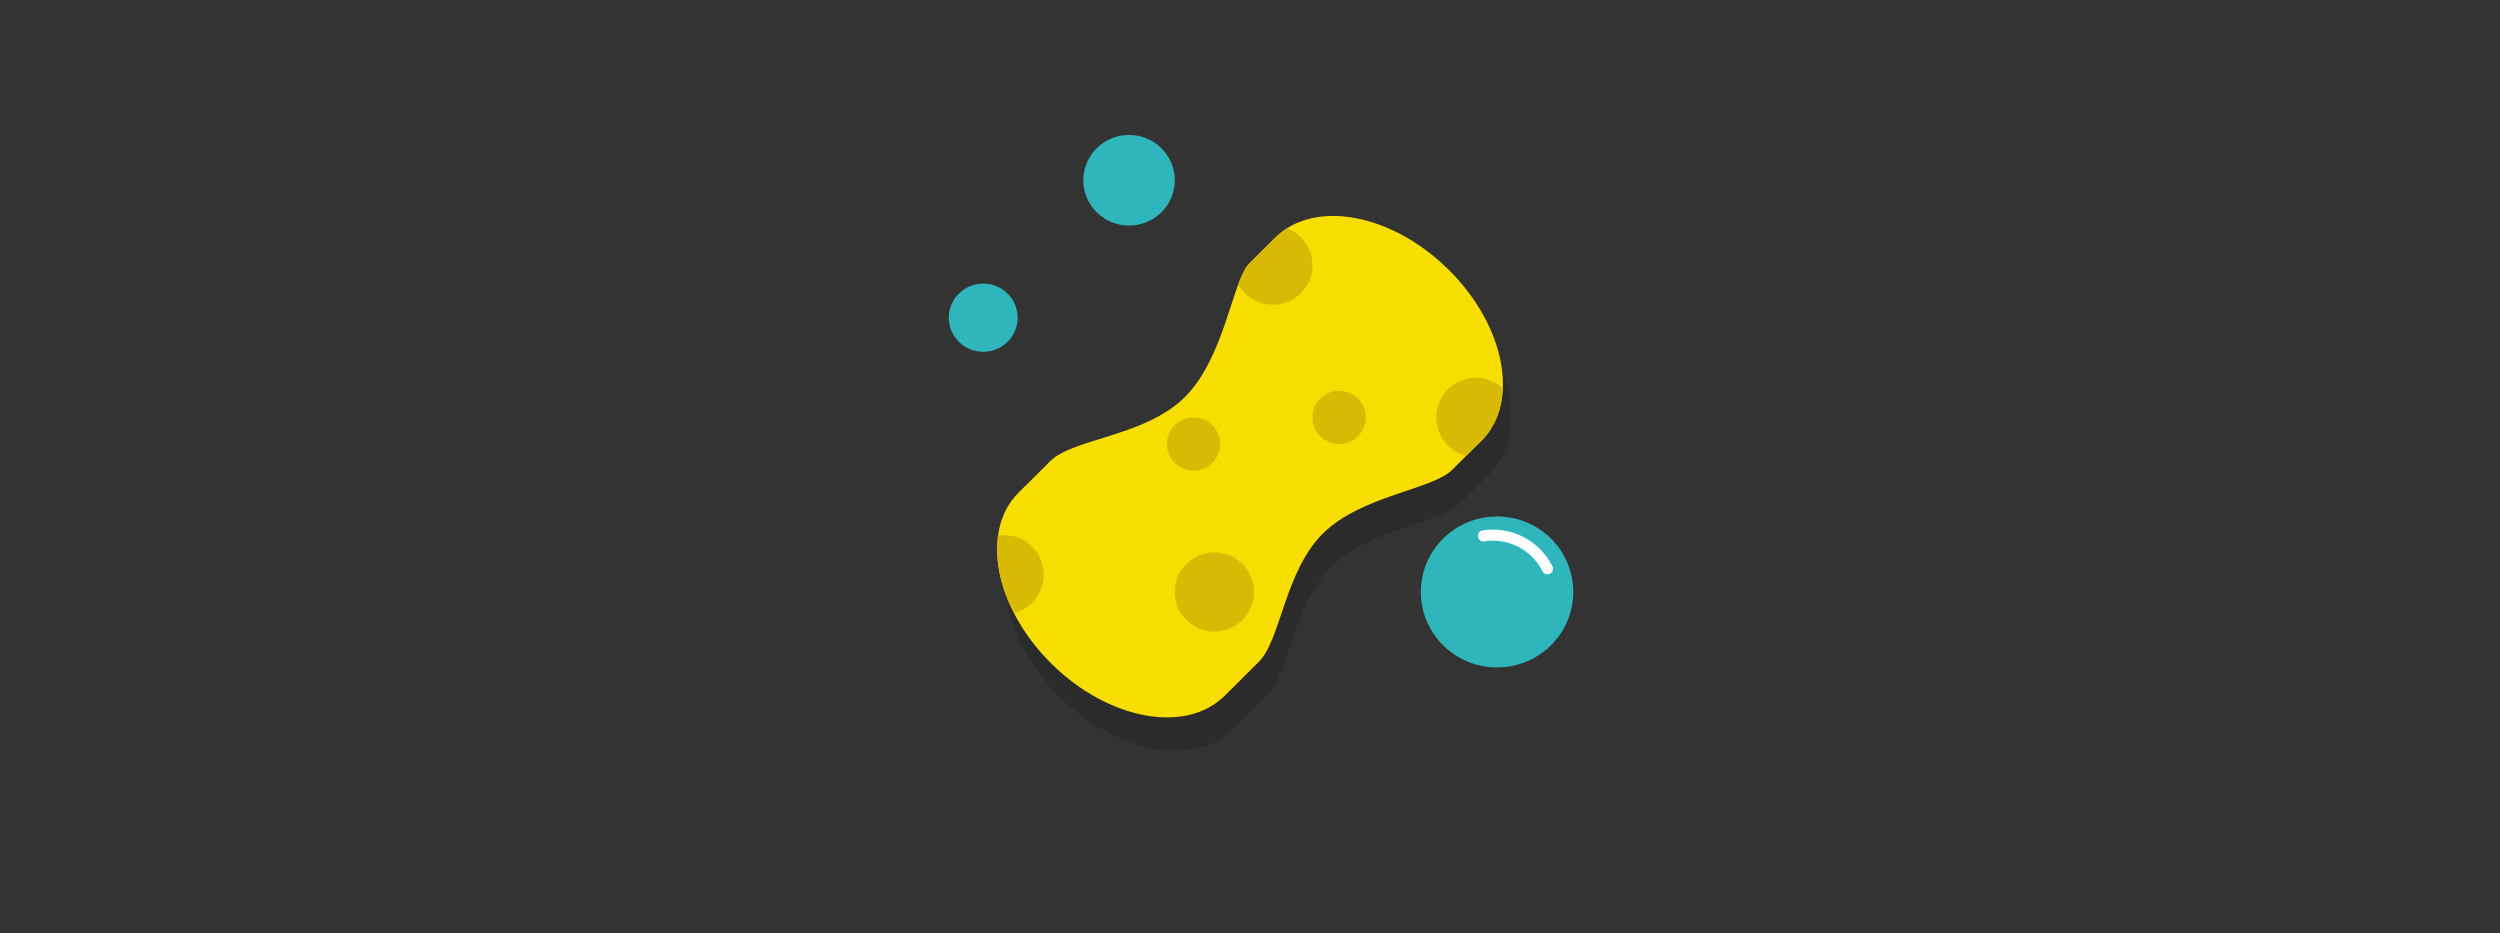 <?xml version="1.0" encoding="utf-8"?>
<!-- Generator: Adobe Illustrator 16.0.0, SVG Export Plug-In . SVG Version: 6.00 Build 0)  -->
<!DOCTYPE svg PUBLIC "-//W3C//DTD SVG 1.1//EN" "http://www.w3.org/Graphics/SVG/1.1/DTD/svg11.dtd">
<svg version="1.1" id="Calque_1" xmlns="http://www.w3.org/2000/svg" xmlns:xlink="http://www.w3.org/1999/xlink" x="0px" y="0px"
	 width="300px" height="112px" viewBox="0 0 300 112" enable-background="new 0 0 300 112" xml:space="preserve">
<rect x="0" y="0" width="300" height="112" fill="#333333" stroke="none"/>
<path fill="#2FB6BC" d="M186.106,64.62c3.574,3.535,3.581,9.269,0.016,12.81c-3.569,3.543-9.356,3.551-12.934,0.016
	c-3.574-3.531-3.579-9.267-0.015-12.811C176.742,61.095,182.529,61.088,186.106,64.62L186.106,64.62z M186.106,64.62"/>
<g>
	<path fill="#2FB6BC" d="M120.903,35.226c1.615,1.596,1.618,4.187,0.006,5.788c-1.613,1.599-4.228,1.603-5.842,0.007
		c-1.614-1.598-1.618-4.188-0.006-5.788C116.671,33.632,119.286,33.629,120.903,35.226L120.903,35.226z M120.903,35.226"/>
</g>
<path fill="#2FB6BC" d="M139.362,17.783c2.146,2.12,2.149,5.563,0.009,7.69c-2.144,2.125-5.618,2.13-7.764,0.01
	c-2.145-2.123-2.149-5.565-0.009-7.69C133.739,15.665,137.213,15.66,139.362,17.783L139.362,17.783z M139.362,17.783"/>
<path fill="#2FB6BC" stroke="#FFFFFF" stroke-width="1.33" stroke-linecap="round" stroke-miterlimit="10" d="M178.006,64.306
	c2.222-0.346,4.575,0.329,6.294,2.025l0,0c0.586,0.578,1.051,1.23,1.396,1.925 M184.3,66.331"/>
<g>
	<g opacity="0.15">
		<path d="M143.175,51.658c-4.776,4.743-13.413,4.94-16.149,7.68c-2.734,2.744-3.775,3.75-3.775,3.75
			c-4.65,4.619-2.891,13.826,3.93,20.567c6.82,6.738,16.119,8.461,20.77,3.844c0,0,1.48-1.445,4.12-4.09
			c2.639-2.646,3.085-10.821,7.672-15.38c4.59-4.557,13.147-5.273,15.505-7.637c2.356-2.363,3.505-3.48,3.505-3.48
			c4.65-4.616,2.889-13.825-3.932-20.564c-6.82-6.742-16.119-8.462-20.768-3.846c0,0-1.187,1.158-3.161,3.138
			C148.914,37.62,147.951,46.914,143.175,51.658L143.175,51.658z M143.175,51.658"/>
	</g>
	<g>
		<path fill="#F8DD00" d="M142.175,47.658c-4.776,4.743-13.413,4.939-16.149,7.681c-2.734,2.743-3.775,3.749-3.775,3.749
			c-4.65,4.619-2.891,13.826,3.93,20.567c6.82,6.738,16.119,8.461,20.77,3.844c0,0,1.48-1.445,4.12-4.09
			c2.639-2.646,3.085-10.821,7.672-15.38c4.59-4.557,13.147-5.273,15.505-7.637c2.356-2.362,3.505-3.48,3.505-3.48
			c4.65-4.616,2.889-13.825-3.932-20.564c-6.82-6.742-16.119-8.462-20.768-3.846c0,0-1.187,1.158-3.161,3.138
			C147.914,33.62,146.951,42.914,142.175,47.658L142.175,47.658z M142.175,47.658"/>
	</g>
</g>
<g>
	<defs>
		<path id="SVGID_1_" d="M142.175,47.657c-4.776,4.743-13.414,4.939-16.149,7.681c-2.735,2.743-3.776,3.75-3.776,3.75
			c-4.649,4.618-2.891,13.825,3.93,20.566c6.821,6.739,16.12,8.462,20.77,3.844c0,0,1.48-1.444,4.12-4.09
			c2.639-2.646,3.085-10.821,7.672-15.379c4.59-4.557,13.147-5.274,15.505-7.638c2.356-2.362,3.505-3.48,3.505-3.48
			c4.65-4.616,2.889-13.825-3.932-20.564c-6.82-6.742-16.119-8.462-20.768-3.846c0,0-1.187,1.158-3.162,3.138
			C147.915,33.62,146.951,42.913,142.175,47.657L142.175,47.657z M142.175,47.657"/>
	</defs>
	<clipPath id="SVGID_2_">
		<use xlink:href="#SVGID_1_"  overflow="visible"/>
	</clipPath>
	<circle clip-path="url(#SVGID_2_)" fill="#D8B903" cx="120.5" cy="68.968" r="4.75"/>
	<circle clip-path="url(#SVGID_2_)" fill="#D8B903" cx="145.724" cy="71.033" r="4.75"/>
	<circle clip-path="url(#SVGID_2_)" fill="#D8B903" cx="177.102" cy="50.087" r="4.75"/>
	<circle clip-path="url(#SVGID_2_)" fill="#D8B903" cx="152.75" cy="31.82" r="4.75"/>
	<circle clip-path="url(#SVGID_2_)" fill="#D8B903" cx="143.224" cy="53.283" r="3.196"/>
	<circle clip-path="url(#SVGID_2_)" fill="#D8B903" cx="160.695" cy="50.087" r="3.196"/>
</g>
</svg>

